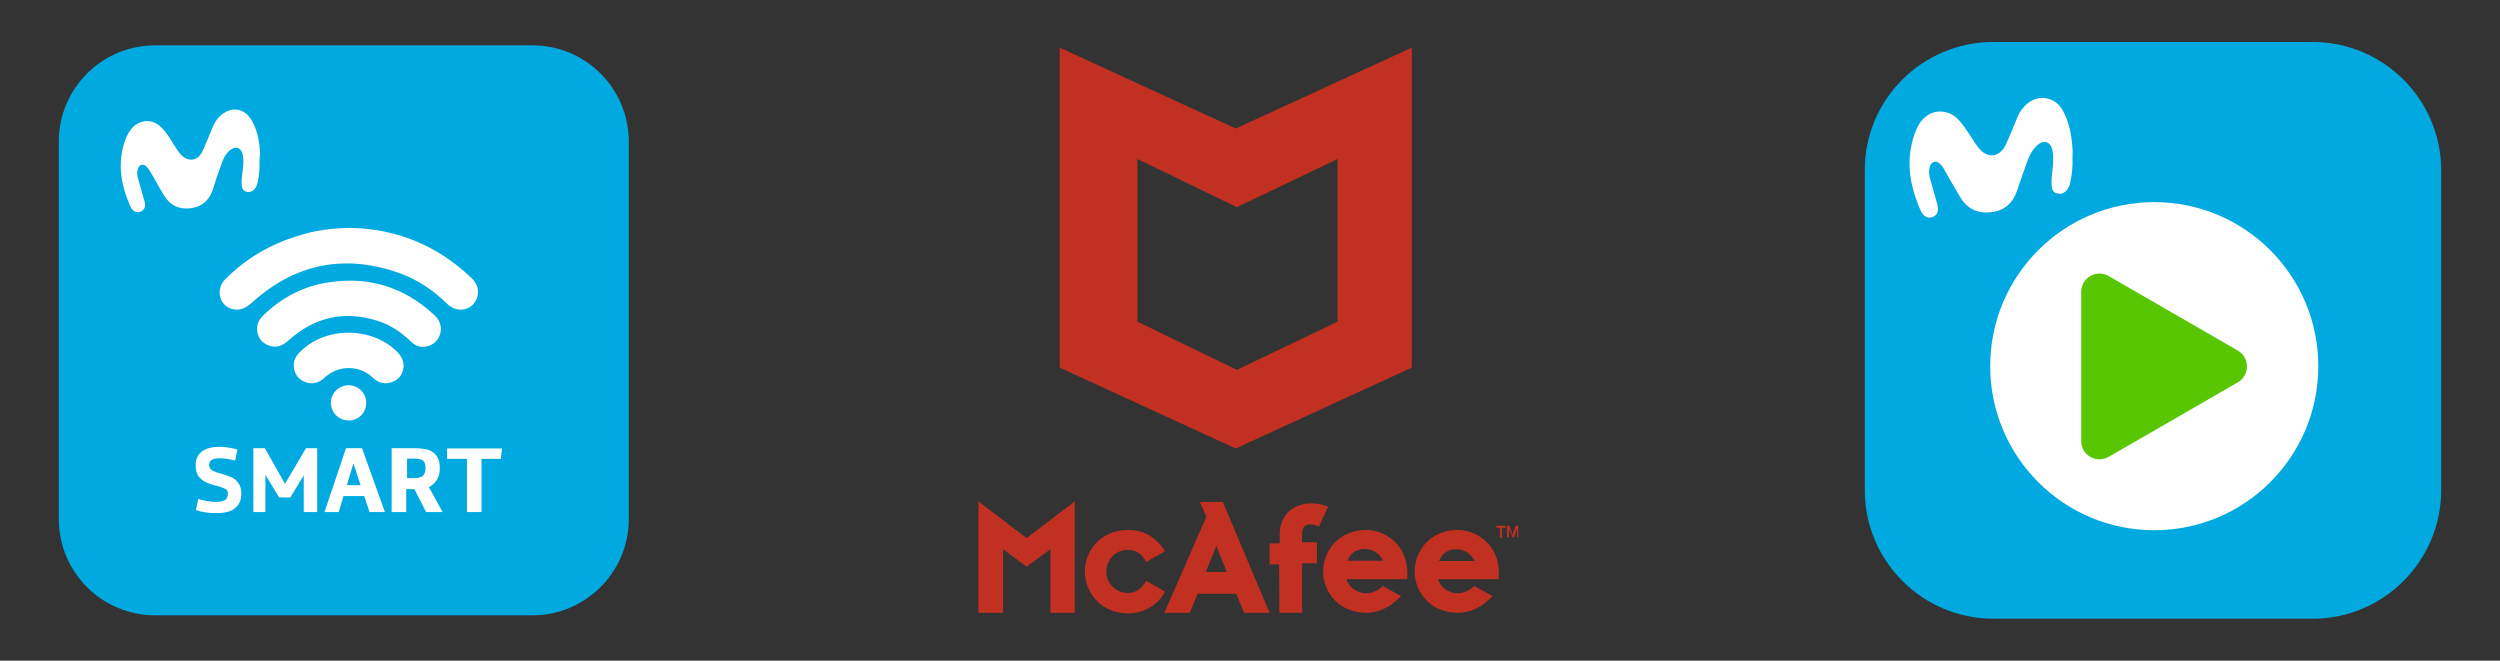 <?xml version="1.0" encoding="utf-8"?>
<!-- Generator: Adobe Illustrator 22.1.0, SVG Export Plug-In . SVG Version: 6.00 Build 0)  -->
<svg version="1.1" id="Capa_1" xmlns="http://www.w3.org/2000/svg" xmlns:xlink="http://www.w3.org/1999/xlink" x="0px" y="0px"
	 viewBox="0 0 893 236" style="enable-background:new 0 0 893 236;" xml:space="preserve">
<rect x="0" y="0" width="893" height="236" fill="#333333" stroke="none"/>
<style type="text/css">
	.st0{fill:#C13021;}
	.st1{fill:#00A9E0;}
	.st2{fill:#FEFEFE;}
	.st3{fill:#58C602;}
	.st4{fill:#FFFFFF;}
</style>
<g>
	<g id="XMLID_694_">
		<g id="XMLID_7281_">
			<path id="XMLID_631_" class="st0" d="M416.1,211.3l-6.6-3.8l-0.5,0.7c-1.6,2.4-3.6,3.6-6.1,3.6c-4.2,0-7.7-3.3-7.7-7.7
				c0-4.2,3.3-7.7,7.7-7.7c2.6,0,4.6,1.1,6.1,3.6l0.5,0.7l6.6-3.8l-0.5-0.8c-3.2-4.6-7.4-6.8-12.6-6.8c-10.1,0-15.5,7.7-15.5,14.8
				c0,7.1,5.4,15,15.5,15c5.2,0,9.9-2.6,12.6-6.8L416.1,211.3z"/>
			<path id="XMLID_1950_" class="st0" d="M415.9,218.9h9.1l2.8-6.8h13.8l2.8,6.8h9.1l-16.7-39.6h-8.2l2.3,5.3L415.9,218.9
				 M434.5,195l3.7,9.3h-7.5L434.5,195z"/>
			<path id="XMLID_626_" class="st0" d="M457,218.9h8.1v-17.7h5.3v-7.5h-5.3v-3.4c0-1.6,0.9-3,2.9-3c0.9,0,1.7,0.1,2.3,0.4l0.8,0.4
				l3.3-7.1l-0.9-0.4c-1.6-0.5-3.6-0.8-5-0.8c-3.6,0-6.6,1.2-8.6,3.4c-1.9,2-2.8,4.8-2.8,7.7v3.2h-3.6v7.5h3.4L457,218.9z"/>
			<polygon id="XMLID_625_" class="st0" points="349.5,179.1 349.5,218.9 358.3,218.9 358.3,196.2 366.7,202.4 375.2,196.2 
				375.2,218.9 383.9,218.9 383.9,179.1 366.7,192.2 			"/>
			<path id="XMLID_1874_" class="st0" d="M488.1,189.3c-10.1,0-15.5,7.7-15.5,14.8s5.4,14.8,15.5,14.8l0,0l0,0c4.6,0,9-2.3,12.3-6
				l-6.5-3.6c-1.7,1.7-3.7,2.6-6,2.6c-3.3,0-6.2-2.3-6.9-5h21.7v-2C502.8,194.1,494.2,189.3,488.1,189.3z M481.3,200.3
				c1.1-2.8,3.3-4.2,6.2-4.2s5.3,1.6,6.5,4.2H481.3z"/>
			<path id="XMLID_799_" class="st0" d="M520.8,189.3c-10.1,0-15.5,7.7-15.5,14.8s5.4,14.8,15.5,14.8l0,0l0,0c4.6,0,9-2.3,12.3-6
				l-6.5-3.6c-1.7,1.7-3.7,2.6-6,2.6c-3.3,0-6.2-2.3-6.9-5h21.7v-2C535.5,194.1,526.9,189.3,520.8,189.3z M514,200.4
				c1.1-2.8,3.3-4.2,6.2-4.2s5.3,1.6,6.5,4.2H514z"/>
			<path id="XMLID_623_" class="st0" d="M534.5,187.8h3.3v0.7h-1.3v3.6h-0.7v-3.6h-1.3V187.8L534.5,187.8z"/>
			<path id="XMLID_578_" class="st0" d="M538.3,187.8h0.9l1.1,3.3l0,0l1.1-3.3h0.9v4.1h-0.4v-3.2l0,0l-1.1,3.2h-0.5l-1.3-3.2l0,0
				v3.2h-0.7V187.8z"/>
		</g>
		<path id="XMLID_7291_" class="st0" d="M441.4,45.9L378.5,17v114.3l62.9,28.9l62.9-28.9V17L441.4,45.9z M477.8,114.9l-36,17.2
			l-35.5-17.2V56.8L441.8,74l36-17.2V114.9z"/>
	</g>
	<g id="XMLID_14_">
		<path id="XMLID_1709_" class="st1" d="M826.1,221H712c-25.3,0-45.9-20.6-45.9-45.9V60.9C666,35.6,686.6,15,712,15h114.1
			c25.3,0,45.9,20.6,45.9,45.9v114.1C872,200.4,851.4,221,826.1,221z"/>
		<path id="XMLID_1697_" class="st2" d="M740.3,56.4c0.1,3.2-0.2,6.2-0.9,9.3c-0.3,1-0.7,1.9-1.5,2.6c-0.9,0.8-1.8,1.1-3.1,0.8
			s-1.8-1.3-1.9-2.5c-0.3-2.1,0.1-4.3,0.3-6.4c0.2-2.2,0.4-4.4-0.1-6.6c-0.7-3.1-3.1-3.8-5.4-1.7c-1.7,1.5-2.7,3.5-3.5,5.6
			c-1.2,3.4-2.5,6.9-3.6,10.3c-1.5,4.6-4.4,7.4-9.3,8c-5,0.6-8.8-1.3-11.3-5.7c-1.8-3-3.5-6-5.3-9.1c-0.4-0.9-1.1-1.9-1.9-2.6
			c-1.3-1.2-2.8-0.7-3.4,1c-0.7,1.8-0.2,3.7,0.3,5.4c0.7,2.7,1.6,5.4,2.3,8.2c0.4,1.8,0.5,3.6-1.6,4.5c-1.7,0.7-3.4-0.1-4.4-2.4
			c-3.9-8.9-5.4-17.9-2.1-27.3c0.8-2.2,1.8-4.3,3.7-5.9c3.2-2.9,8.2-2.7,11.4,0.3c2.3,2.2,3.9,5,5.6,7.5c0.7,1.1,1.4,2.2,2.2,3.2
			c3.2,3.9,7.6,3.3,9.7-1.3c1.5-3.2,2.8-6.6,4.2-9.9c0.8-1.9,2-3.5,3.6-4.8c4.2-3.4,10.1-2.1,12.6,2.7c2.3,4.2,3.1,8.9,3.4,13.5
			C740.4,54.1,740.3,55.2,740.3,56.4z"/>
		<circle id="XMLID_766_" class="st2" cx="769.5" cy="130.8" r="58.6"/>
		<path id="XMLID_1678_" class="st3" d="M753.2,98.6l46.1,26.6c4.4,2.5,4.4,8.9,0,11.4l-46.1,26.6c-4.4,2.5-9.8-0.6-9.8-5.7v-53.2
			C743.4,99.2,748.8,96.1,753.2,98.6z"/>
	</g>
	<g id="XMLID_1399_">
		<path id="XMLID_7995_" class="st1" d="M190.2,219.8H55.4c-19,0-34.4-15.4-34.4-34.4V50.6c0-19,15.4-34.4,34.4-34.4h134.8
			c19,0,34.4,15.4,34.4,34.4v134.8C224.6,204.4,209.1,219.8,190.2,219.8z"/>
		<path id="XMLID_1409_" class="st2" d="M125.2,81.4c16.2,0.3,30.9,6.1,43.2,17.9c2.2,2.1,2.9,4.5,1.9,7.3c-1.6,4.3-7,5.4-10.5,2
			c-5-4.9-10.7-8.8-17.3-11.1c-19.6-6.9-37.2-3.3-52.6,10.7c-2.1,1.8-4.2,2.9-6.9,2.2c-4.8-1.3-6.1-7.1-2.5-10.7
			c7.4-7.4,16.1-12.5,26.1-15.5C112.4,82.3,118.4,81.5,125.2,81.4z"/>
		<path id="XMLID_1410_" class="st2" d="M92.7,57.5c0.1,2.6-0.1,5.2-0.7,7.8c-0.2,0.9-0.5,1.6-1.1,2.3c-0.8,0.8-1.7,1.2-2.9,0.9
			c-1-0.3-1.6-1.1-1.6-2.2c-0.3-1.8,0.1-3.6,0.3-5.5c0.2-1.9,0.4-3.8,0-5.6c-0.6-2.6-2.6-3.2-4.7-1.4c-1.5,1.3-2.3,3-2.9,4.8
			c-1.1,2.9-2.1,5.9-3,8.9c-1.3,3.9-3.7,6.3-8,6.9c-4.3,0.5-7.5-1.1-9.7-4.9c-1.6-2.6-2.9-5.2-4.5-7.8c-0.5-0.9-1-1.6-1.7-2.3
			c-1.1-1-2.4-0.6-2.9,0.8c-0.6,1.6-0.1,3.1,0.3,4.6c0.6,2.3,1.4,4.7,2,7c0.4,1.6,0.4,3-1.4,3.8c-1.4,0.6-2.9-0.1-3.7-2
			c-3.3-7.6-4.7-15.3-1.8-23.5c0.7-1.9,1.6-3.6,3-4.9c2.9-2.6,6.8-2.6,9.6,0c2.1,1.9,3.5,4.4,5,6.8c0.7,1,1.4,2.3,2.3,3.2
			c2.7,2.9,6.2,2.3,7.8-1.3c1.3-2.9,2.5-5.9,3.7-8.8c0.7-1.6,1.6-2.9,3-4.1c3.8-3.1,8.3-2.3,10.8,2c2.1,3.6,2.8,7.7,3,11.9
			C92.8,55.6,92.7,56.5,92.7,57.5z"/>
		<path id="XMLID_1411_" class="st2" d="M157.5,117.7c-0.2,2.4-1.3,4.5-3.7,5.6c-2.6,1.1-5,0.7-7-1.3c-3.6-3.4-7.5-6.1-12.3-7.5
			c-11.7-3.6-22.1-1.2-31.2,6.9c-1.8,1.6-3.8,2.9-6.3,2.3c-2.4-0.5-4.2-2-4.9-4.3c-0.7-2.4-0.1-4.7,1.7-6.5
			c6.7-6.6,14.7-10.8,23.9-12.1c14.2-2.1,26.7,1.8,37.3,11.6C156.5,113.8,157.5,115.4,157.5,117.7z"/>
		<path id="XMLID_1412_" class="st2" d="M144.2,130.7c-0.2,2.5-1.3,4.6-3.7,5.6c-2.6,1.1-5,0.7-7.1-1.2c-2.7-2.6-5.9-3.8-9.6-3.6
			c-3.1,0.2-5.8,1.5-8.1,3.6c-1.9,1.7-4.2,2.3-6.6,1.4c-2.3-0.8-3.6-2.5-4.1-4.9c-0.3-2.1,0.3-3.9,1.7-5.4c9-9.8,26.4-9.8,35.6-0.1
			C143.5,127.5,144.1,128.9,144.2,130.7z"/>
		<path id="XMLID_1413_" class="st2" d="M130.8,144c0,3.5-2.8,6.2-6.2,6.2c-3.6,0-6.4-2.8-6.4-6.3c0-3.5,2.8-6.2,6.2-6.3
			C128.1,137.6,130.9,140.5,130.8,144z"/>
		<g id="XMLID_1_">
			<path id="XMLID_15_" class="st4" d="M70,182.2l0.8-4c1,0.3,2.1,0.6,3.2,0.8c1.2,0.2,2.2,0.3,3,0.3c1.6,0,2.7-0.3,3.4-0.7
				s1-1.2,1-2.3c0-0.8-0.3-1.4-1-1.7c-0.7-0.3-1.7-0.8-3.2-1.1c-1.5-0.4-2.8-0.8-3.7-1.3c-1-0.4-1.8-1.1-2.6-2.1c-0.7-1-1-2.3-1-3.9
				c0-2.3,0.8-3.9,2.3-5c1.6-1.1,3.6-1.6,6.2-1.6c1.1,0,2.3,0.1,3.4,0.3c1.1,0.2,2.2,0.4,3,0.7l-0.8,3.9c-2-0.5-3.8-0.8-5.5-0.8
				c-1.3,0-2.3,0.2-2.9,0.6c-0.6,0.4-0.9,1-0.9,1.8c0,0.6,0.2,1,0.5,1.4s0.9,0.7,1.4,0.9c0.5,0.3,1.4,0.5,2.4,0.8
				c1.5,0.4,2.8,0.9,3.7,1.3c1,0.4,1.8,1.1,2.5,2.1c0.7,1,1,2.3,1,3.8c0,2-0.6,3.6-1.9,4.8c-0.8,0.8-1.7,1.3-2.9,1.6
				c-1.1,0.3-2.5,0.5-4.2,0.5C74.8,183.3,72.2,183,70,182.2z"/>
			<path id="XMLID_17_" class="st4" d="M90.5,160.1h4.1l7.2,12.7l7.5-12.7h4v22.8h-4.8v-13.1l-4.8,7.9h-4l-4.9-8.1v13.3h-4.3V160.1z
				"/>
			<path id="XMLID_19_" class="st4" d="M123.6,160.1h5.7l8.2,22.8H132l-1.9-5.7h-7.4l-1.7,5.7h-5.1L123.6,160.1z M128.8,173.3
				l-2.5-7.6h-0.1l-2.3,7.6H128.8z"/>
			<path id="XMLID_22_" class="st4" d="M140.1,160.1h7.8c1.9,0,3.4,0.2,4.5,0.4c1.1,0.3,2.1,0.8,2.8,1.5c1.3,1.2,1.9,2.9,1.9,5.2
				c0,1.6-0.3,2.9-1,4.1c-0.7,1.1-1.6,2.1-2.9,2.7l4.9,8.9h-5.9l-4.2-8.2h-2.9v8.2h-5.2V160.1z M147.6,170.8c0.9,0,1.6-0.1,2.1-0.2
				c0.5-0.1,1-0.3,1.3-0.6c0.6-0.5,1-1.5,1-2.9c0-1.1-0.3-2-0.8-2.5c-0.3-0.3-0.8-0.5-1.3-0.6c-0.5-0.1-1.3-0.2-2.2-0.2h-2.3v7
				L147.6,170.8L147.6,170.8z"/>
			<path id="XMLID_25_" class="st4" d="M166.7,163.9h-7v-3.7h19.6l-0.4,3.7h-6.9v19h-5.2V163.9z"/>
		</g>
	</g>
</g>
</svg>
